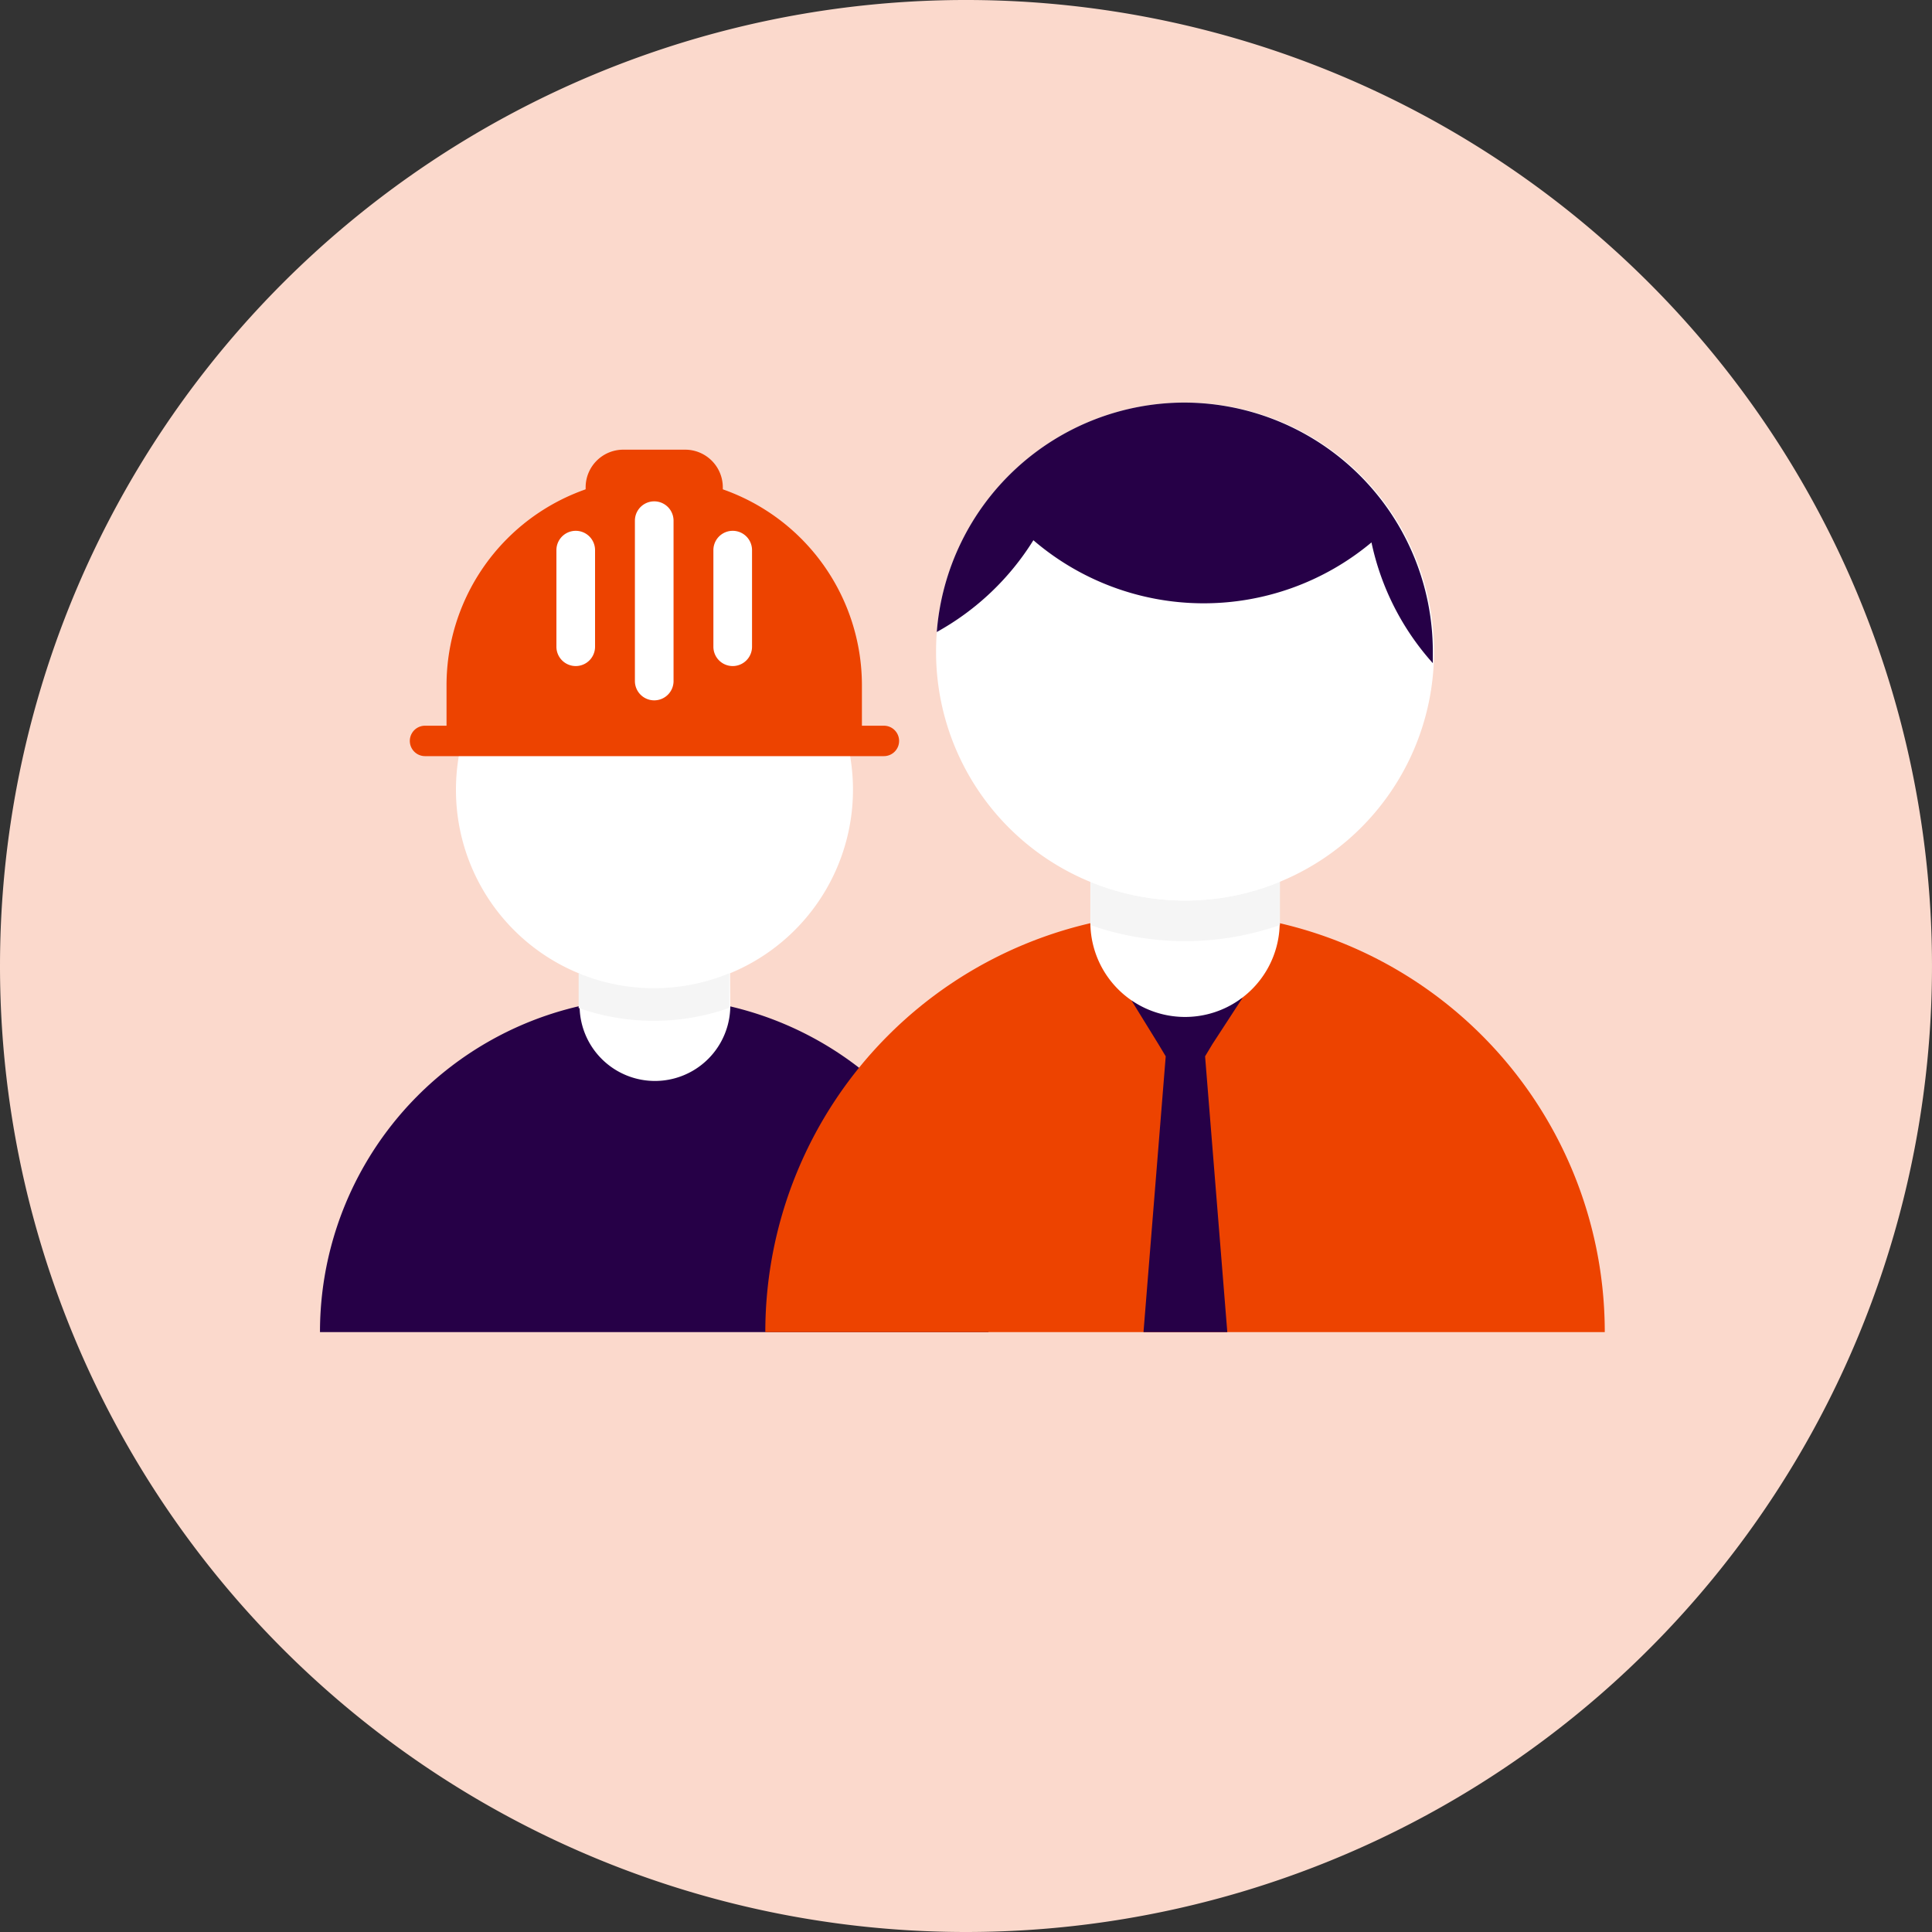 <svg id="Layer_1" data-name="Layer 1" xmlns="http://www.w3.org/2000/svg" xmlns:xlink="http://www.w3.org/1999/xlink" viewBox="0 0 80 80"><rect x="0" y="0" width="80" height="80" fill="#333333" stroke="none"/><defs><style>.cls-1{fill:none;}.cls-2{clip-path:url(#clip-path);}.cls-3{fill:#fbd9cc;}.cls-4{fill:#260047;}.cls-5{fill:#fff;}.cls-6{fill:#f5f5f5;}.cls-7{fill:#ed4300;}</style><clipPath id="clip-path" transform="translate(0 0)"><rect class="cls-1" width="80" height="80"/></clipPath></defs><g class="cls-2"><path class="cls-3" d="M40,80A40,40,0,1,0,0,40,40,40,0,0,0,40,80" transform="translate(0 0)"/><path class="cls-4" d="M27.09,41.31A13.84,13.84,0,0,0,13.25,55.16H40.93A13.84,13.84,0,0,0,27.09,41.31" transform="translate(0 0)"/><path class="cls-5" d="M18.88,32.71a8.22,8.22,0,1,1,8.21,8.21,8.21,8.21,0,0,1-8.21-8.21" transform="translate(0 0)"/><path class="cls-5" d="M30.21,37.71H24v3.93a3.12,3.12,0,1,0,6.24,0Z" transform="translate(0 0)"/><path class="cls-6" d="M30.2,41.74s0-.07,0-.1V40.3a8.16,8.16,0,0,1-6.24,0v1.34s0,.06,0,.1a9.39,9.39,0,0,0,6.22,0" transform="translate(0 0)"/><path class="cls-7" d="M49.07,37.78A17.38,17.38,0,0,0,31.69,55.16H66.45A17.38,17.38,0,0,0,49.07,37.78" transform="translate(0 0)"/><polygon class="cls-4" points="50.82 55.16 49.9 43.74 50.2 43.24 51.45 41.32 49.11 41.45 46.86 41.44 47.97 43.24 48.27 43.74 47.35 55.16 50.82 55.16"/><path class="cls-5" d="M53,33.26H45.15v4.93a3.92,3.92,0,0,0,7.84,0Z" transform="translate(0 0)"/><path class="cls-6" d="M53,38.31s0-.08,0-.12V36.51a10.24,10.24,0,0,1-7.84,0v1.68s0,.08,0,.12a11.91,11.91,0,0,0,7.82,0" transform="translate(0 0)"/><path class="cls-7" d="M37.23,30.68a.63.63,0,0,1-.63.63h-19a.63.63,0,0,1,0-1.26h19a.63.63,0,0,1,.63.63" transform="translate(0 0)"/><path class="cls-5" d="M38.76,27A10.31,10.31,0,1,1,49.07,37.29,10.3,10.3,0,0,1,38.76,27" transform="translate(0 0)"/><path class="cls-4" d="M49.07,16.67a10.3,10.3,0,0,0-10.28,9.5,10.94,10.94,0,0,0,4-3.8,10.83,10.83,0,0,0,14,.09,10.83,10.83,0,0,0,2.54,5c0-.18,0-.35,0-.52A10.31,10.31,0,0,0,49.07,16.67" transform="translate(0 0)"/><path class="cls-7" d="M35.69,28.38a8.6,8.6,0,1,0-17.2,0v2.13h17.2Z" transform="translate(0 0)"/><path class="cls-7" d="M28.38,24.8H25.8a1.56,1.56,0,0,1-1.55-1.55V20.17a1.56,1.56,0,0,1,1.55-1.55h2.58a1.56,1.56,0,0,1,1.55,1.55v3.08a1.56,1.56,0,0,1-1.55,1.55" transform="translate(0 0)"/><path class="cls-5" d="M27.09,29a.8.8,0,0,1-.8-.8V21.56a.8.8,0,0,1,1.6,0v6.61A.8.8,0,0,1,27.09,29Z" transform="translate(0 0)"/><path class="cls-5" d="M30.34,27.58a.8.8,0,0,1-.8-.8v-4a.8.8,0,1,1,1.6,0v4A.8.8,0,0,1,30.34,27.58Z" transform="translate(0 0)"/><path class="cls-5" d="M23.84,27.58a.8.8,0,0,1-.8-.8v-4a.8.8,0,1,1,1.6,0v4A.8.8,0,0,1,23.84,27.58Z" transform="translate(0 0)"/></g></svg>